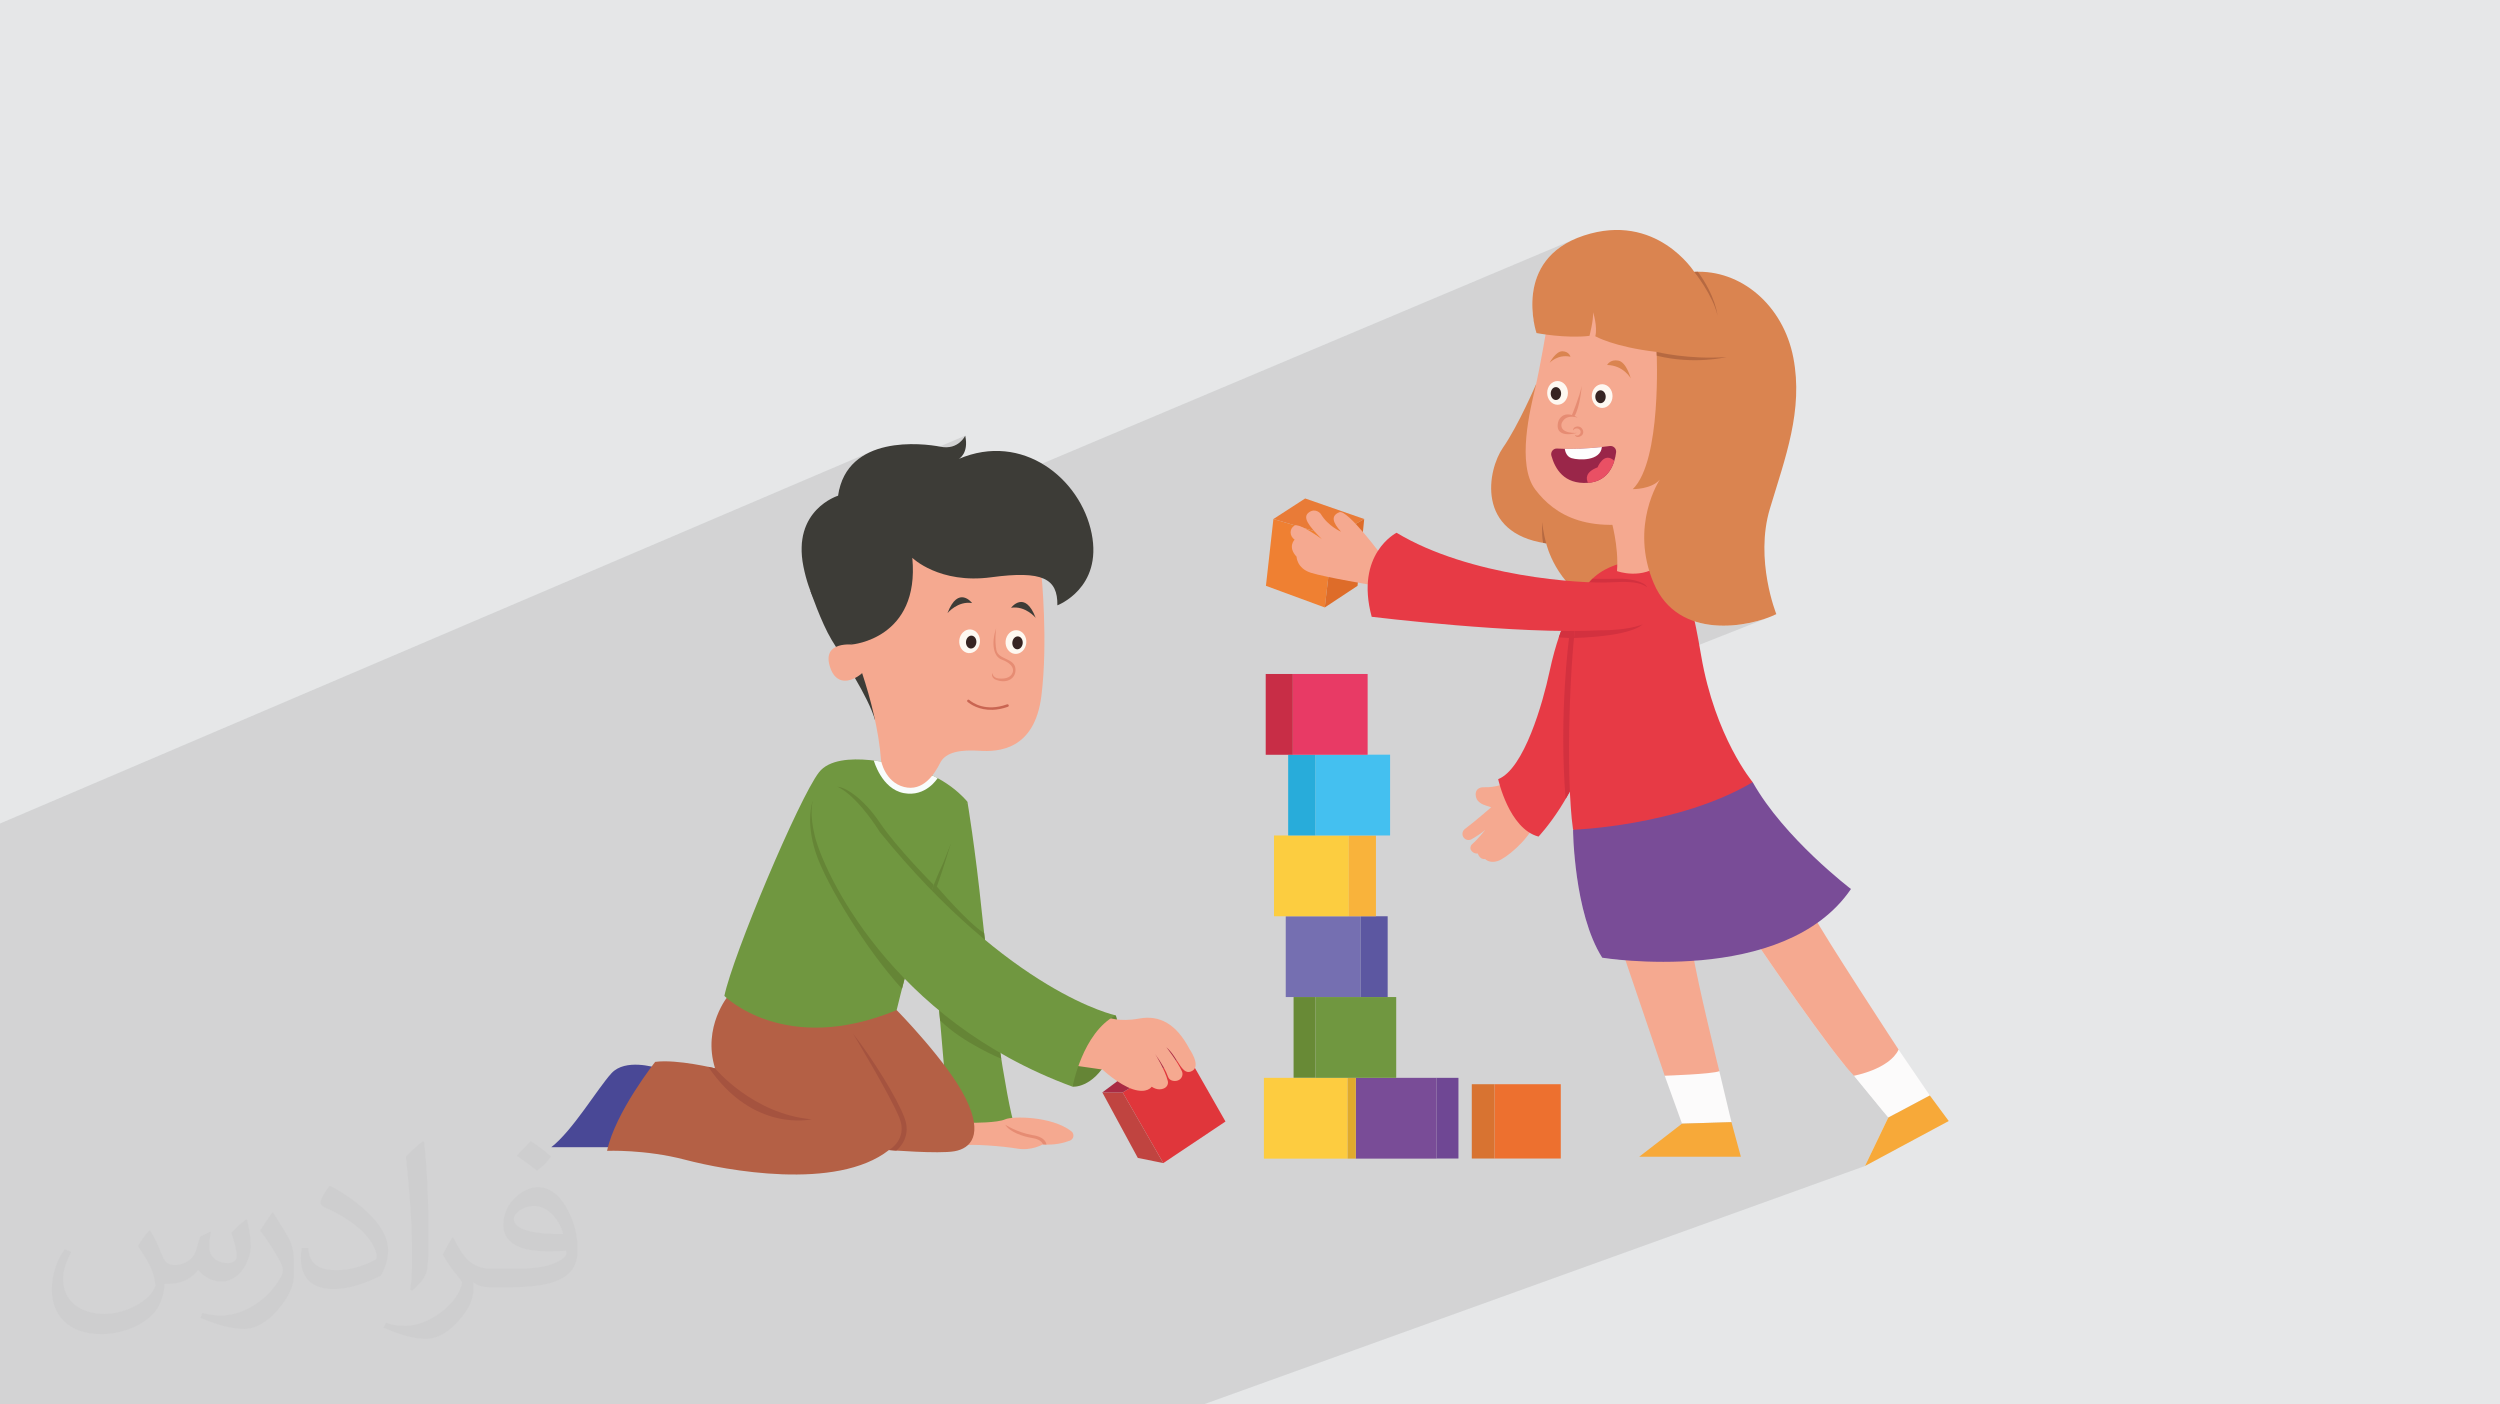 <?xml version="1.0" encoding="UTF-8"?>
<!DOCTYPE svg PUBLIC "-//W3C//DTD SVG 1.1//EN" "http://www.w3.org/Graphics/SVG/1.1/DTD/svg11.dtd">
<!-- Creator: CorelDRAW 2020 (64-Bit) -->
<svg xmlns="http://www.w3.org/2000/svg" xml:space="preserve" width="94.192mm" height="52.917mm" version="1.1" style="shape-rendering:geometricPrecision; text-rendering:geometricPrecision; image-rendering:optimizeQuality; fill-rule:evenodd; clip-rule:evenodd"
viewBox="0 0 9404.92 5283.66"
 xmlns:xlink="http://www.w3.org/1999/xlink"
 xmlns:xodm="http://www.corel.com/coreldraw/odm/2003">
 <defs>
  <style type="text/css">
   <![CDATA[
    .fil0 {fill:#E6E7E8}
    .fil14 {fill:#FEFEFE;fill-rule:nonzero}
    .fil10 {fill:#FEF8F1;fill-rule:nonzero}
    .fil31 {fill:#FDCC40;fill-rule:nonzero}
    .fil36 {fill:#F9B33B;fill-rule:nonzero}
    .fil7 {fill:#F7A939;fill-rule:nonzero}
    .fil3 {fill:#F5A990;fill-rule:nonzero}
    .fil17 {fill:#EF8032;fill-rule:nonzero}
    .fil43 {fill:#ED702F;fill-rule:nonzero}
    .fil15 {fill:#E95064;fill-rule:nonzero}
    .fil39 {fill:#E83A65;fill-rule:nonzero}
    .fil4 {fill:#E73A45;fill-rule:nonzero}
    .fil6 {fill:#FCFBFB;fill-rule:nonzero}
    .fil35 {fill:#FCCD40;fill-rule:nonzero}
    .fil25 {fill:#F8FCFC;fill-rule:nonzero}
    .fil18 {fill:#E97B37;fill-rule:nonzero}
    .fil27 {fill:#E0363B;fill-rule:nonzero}
    .fil12 {fill:#E68C73;fill-rule:nonzero}
    .fil19 {fill:#DE6C29;fill-rule:nonzero}
    .fil5 {fill:#D3313F;fill-rule:nonzero}
    .fil32 {fill:#E0AA2C;fill-rule:nonzero}
    .fil9 {fill:#DA8450;fill-rule:nonzero}
    .fil44 {fill:#D87331;fill-rule:nonzero}
    .fil40 {fill:#C82D46;fill-rule:nonzero}
    .fil30 {fill:#C96552;fill-rule:nonzero}
    .fil28 {fill:#C04440;fill-rule:nonzero}
    .fil16 {fill:#B66941;fill-rule:nonzero}
    .fil22 {fill:#B46045;fill-rule:nonzero}
    .fil29 {fill:#A92B44;fill-rule:nonzero}
    .fil23 {fill:#A5533F;fill-rule:nonzero}
    .fil13 {fill:#9A2649;fill-rule:nonzero}
    .fil11 {fill:#372422;fill-rule:nonzero}
    .fil20 {fill:#709740;fill-rule:nonzero}
    .fil33 {fill:#756FB1;fill-rule:nonzero}
    .fil37 {fill:#44C0F0;fill-rule:nonzero}
    .fil42 {fill:#688A36;fill-rule:nonzero}
    .fil26 {fill:#3D3C37;fill-rule:nonzero}
    .fil8 {fill:#794C97;fill-rule:nonzero}
    .fil24 {fill:#658536;fill-rule:nonzero}
    .fil41 {fill:#6F4794;fill-rule:nonzero}
    .fil38 {fill:#28ACDA;fill-rule:nonzero}
    .fil34 {fill:#5C57A1;fill-rule:nonzero}
    .fil21 {fill:#494896;fill-rule:nonzero}
    .fil2 {fill:#373435;fill-opacity:0.031}
    .fil1 {fill:#2B2A29;fill-opacity:0.102}
   ]]>
  </style>
 </defs>
 <g id="Layer_x0020_1">
  <polygon class="fil0" points="-0,0 9404.92,0 9404.92,5283.66 -0,5283.66 "/>
  <polygon class="fil1" points="3594.88,5283.66 3462.01,5283.66 3447.54,5283.66 3353.06,5283.66 3113.44,5283.66 3113.43,5283.66 3070.78,5283.66 3031.62,5283.66 2983.4,5283.66 2920.15,5283.66 2905.52,5283.66 2904.51,5283.66 2900.15,5283.66 2613.68,5283.66 2613.67,5283.66 2584.1,5283.66 2584.09,5283.66 2394.31,5283.66 2313.45,5283.66 2281.66,5283.66 2127.14,5283.66 2068.17,5283.66 2040.53,5283.66 1983.11,5283.66 1961,5283.66 1940.12,5283.66 1839.07,5283.66 1819.41,5283.66 1809.86,5283.66 1695.01,5283.66 1694.17,5283.66 1657.72,5283.66 1616.28,5283.66 1585.85,5283.66 1511.31,5283.66 1409.44,5283.66 1362.83,5283.66 1350.83,5283.66 1347.62,5283.66 1296.06,5283.66 1253.88,5283.66 1229.1,5283.66 1223.91,5283.66 1208.38,5283.66 1196.41,5283.66 1194.3,5283.66 1191.94,5283.66 1162.32,5283.66 1150.58,5283.66 1143.95,5283.66 1100.97,5283.66 1100.28,5283.66 1094.09,5283.66 1090.74,5283.66 1071.31,5283.66 1069.03,5283.66 1026.51,5283.66 1014.2,5283.66 975.73,5283.66 975.7,5283.66 942.07,5283.66 929.87,5283.66 911.68,5283.66 901.07,5283.66 893.45,5283.66 891.78,5283.66 885.65,5283.66 878.17,5283.66 877.76,5283.66 865.18,5283.66 858.78,5283.66 846.19,5283.66 845.55,5283.66 837.59,5283.66 681.12,5283.66 607.37,5283.66 606.87,5283.66 551.53,5283.66 418.3,5283.66 398.25,5283.66 392.38,5283.66 364.84,5283.66 352.5,5283.66 345,5283.66 342.21,5283.66 325.97,5283.66 324.07,5283.66 324.06,5283.66 285.76,5283.66 283.84,5283.66 280.46,5283.66 267.95,5283.66 210.12,5283.66 201.29,5283.66 159.83,5283.66 143.14,5283.66 107.64,5283.66 104.77,5283.66 63.99,5283.66 62.12,5283.66 28.73,5283.66 25.08,5283.66 19.92,5283.66 -0,5283.66 -0,5263.41 -0,5229.1 -0,5224.11 -0,5220 -0,5185.43 -0,5184.03 -0,5160.8 -0,5160.78 -0,5143.75 -0,5142.64 -0,5137.08 -0,5129.72 -0,5127.79 -0,5121.13 -0,5084.22 -0,5074.84 -0,5059.74 -0,5052.74 -0,5047.33 -0,5028.01 -0,5020.49 -0,4994.59 -0,4970.44 -0,4966.76 -0,4948.82 -0,4945.39 -0,4936.47 -0,4876.5 -0,4839.56 -0,4832.24 -0,4827.9 -0,4808.39 -0,4804.37 -0,4803.4 -0,4803.25 -0,4773.75 -0,4767.01 -0,4766.58 -0,4750.17 -0,4745.5 -0,4739.15 -0,4736.3 -0,4734.05 -0,4729 -0,4715.42 -0,4700.2 -0,4683.22 -0,4679.21 -0,4670.39 -0,4657.85 -0,4636.53 -0,4630.69 -0,4614.51 -0,4608.04 -0,4587.53 -0,4579.97 -0,4564.64 -0,4493.52 -0,4482.3 -0,4466.53 -0,4455.6 -0,4431.3 -0,4405.72 -0,4402.28 -0,4395.82 -0,4384.02 -0,4380.08 -0,4360.27 -0,4357.42 -0,4348.01 -0,4343.76 -0,4338.67 -0,4335.35 -0,4330.53 -0,4319.37 -0,4317.94 -0,4317.49 -0,4307.8 -0,4305.07 -0,4287.83 -0,4258.35 -0,4253.16 -0,4253.13 -0,4247.29 -0,4242.26 -0,4216.63 -0,4212.29 -0,4208.7 -0,4204.5 -0,4201.22 -0,4199.76 -0,4199.57 -0,4196.84 -0,4194.61 -0,4187.51 -0,4168.11 -0,4167.99 -0,4163.4 -0,4150.71 -0,4149.79 -0,4149.67 -0,4144.23 -0,4124.49 -0,4121.85 -0,4111.88 -0,4103.8 -0,4100.88 -0,4098.83 -0,4092.02 -0,4091.09 -0,4085.1 -0,4082.91 -0,4078.17 -0,4078.08 -0,4074.56 -0,4071.81 -0,4068.64 -0,4067.57 -0,4067.04 -0,4065.26 -0,4061.87 -0,4061.49 -0,4059.95 -0,4057.62 -0,4048.51 -0,4048.27 -0,4044.68 -0,4038.96 -0,4031.85 -0,4030.22 -0,4016.49 -0,4014.66 -0,4014.25 -0,4013.33 -0,4012.57 -0,4010.6 -0,4008.29 -0,4005.97 -0,4002.1 -0,3998.86 -0,3995.59 -0,3994.38 -0,3993.26 -0,3989.18 -0,3988.01 -0,3985.92 -0,3983.67 -0,3983.05 -0,3981.36 -0,3969.09 -0,3963.99 -0,3961.84 -0,3956 -0,3954.89 -0,3951.08 -0,3948.18 -0,3947.49 -0,3946.46 -0,3944.61 -0,3943.55 -0,3940.86 -0,3935.92 -0,3931.01 -0,3930.93 -0,3928.43 -0,3928.28 -0,3920.89 -0,3919.78 -0,3918.52 -0,3918.5 -0,3913.51 -0,3912.44 -0,3910.03 -0,3907.95 -0,3902.42 -0,3898.9 -0,3897.61 -0,3890.39 -0,3880.34 -0,3877.26 -0,3874.55 -0,3873.29 -0,3873.26 -0,3865.63 -0,3859.27 -0,3857.27 -0,3854.74 -0,3851.71 -0,3848.64 -0,3837.72 -0,3837.66 -0,3792.67 -0,3785.95 -0,3785.53 -0,3783.88 -0,3777.72 -0,3772.94 -0,3765.8 -0,3762.77 -0,3760.72 -0,3760.66 -0,3758.06 -0,3755.71 -0,3748.51 -0,3748.43 -0,3740.85 -0,3722.84 -0,3710.56 -0,3709.19 -0,3679.12 -0,3673.36 -0,3663.53 -0,3654.76 -0,3614.96 -0,3537.49 -0,3502.16 -0,3405.22 -0,3397.29 -0,3378.37 -0,3204.76 -0,3204.35 -0,3202.34 -0,3183.62 -0,3098.04 3286.25,1695.2 3271.43,1701.57 3257.05,1708.86 3243.2,1717.12 3229.96,1726.42 3217.43,1736.78 3205.69,1748.28 3194.81,1760.96 3184.91,1774.87 3176.05,1790.07 3168.32,1806.6 3161.81,1824.53 3157.54,1840.42 3631.19,1638.94 3629.95,1641.29 3626.11,1647.35 3619.48,1655.67 3609.88,1664.82 3597.12,1673.33 3153.31,1861.98 3152.8,1864.75 3131.79,1873.67 3126.39,1876.36 3113.91,1883.55 3100.23,1892.76 3085.9,1904.17 3071.51,1917.92 3057.62,1934.16 3044.81,1953.07 3033.64,1974.8 3024.69,1999.49 3018.52,2027.32 3015.71,2058.43 3016.83,2093 3018.53,2104.54 3207.21,2024.91 3206.08,2045.37 5933.82,895.15 5911.41,905.11 5890.97,916 5872.44,927.74 5855.71,940.23 5840.73,953.39 5827.37,967.14 5815.58,981.38 5805.25,996.04 5796.31,1011.04 5788.69,1026.29 5782.28,1041.69 5777,1057.17 5772.78,1072.65 5769.53,1088.02 5767.16,1103.23 5765.58,1118.17 5764.72,1132.76 5764.49,1146.91 5764.8,1160.56 5765.57,1173.59 5766.72,1185.94 5768.16,1197.53 5769.17,1204.11 5967.42,1121.26 5819.83,1226.77 5819.53,1228.53 5818.68,1233.56 5817.32,1241.53 5816.07,1248.82 5993.3,1174.94 5994.03,1177.33 5994.94,1180.62 6373.66,1022.78 6374.46,1023.79 6376.74,1026.71 6380.3,1031.39 6384.98,1037.7 6390.59,1045.48 6396.94,1054.59 6403.84,1064.89 6411.13,1076.22 6418.62,1088.44 6426.12,1101.41 6433.45,1114.98 6440.43,1129 6446.87,1143.34 6452.59,1157.83 6457.41,1172.34 6461.15,1186.71 6156.84,1312.58 6175.95,1316.02 6203,1320.18 6232.16,1323.94 6233.54,1324.27 6237.58,1325.18 6244.14,1326.6 6253.07,1328.4 6264.26,1330.49 6277.54,1332.75 6292.78,1335.11 6309.86,1337.44 6328.62,1339.65 6348.92,1341.64 6370.64,1343.3 6393.61,1344.53 6417.71,1345.24 6442.81,1345.31 6468.76,1344.65 6495.41,1343.17 6232.85,1451.06 6232.65,1459.2 6231.97,1479.01 6231.05,1499.52 6229.85,1520.6 6228.37,1542.13 6226.56,1563.96 6224.41,1585.99 6221.88,1608.06 6218.95,1630.04 6215.59,1651.83 6211.78,1673.27 6207.47,1694.24 6202.65,1714.6 6197.3,1734.23 6191.38,1753.01 6184.87,1770.78 6177.73,1787.43 6169.94,1802.83 6161.48,1816.85 6152.32,1829.34 6142.42,1840.19 6145.49,1840.16 6153.85,1839.78 6157.42,1839.44 6244.33,1804.21 6244,1804.71 6243.05,1806.2 6241.54,1808.65 6239.54,1812.05 6237.1,1816.36 6234.27,1821.57 6231.12,1827.65 6227.71,1834.58 6224.1,1842.33 6220.34,1850.89 6216.5,1860.21 6212.63,1870.3 6208.8,1881.12 6205.07,1892.64 6201.48,1904.86 6198.12,1917.73 6195.01,1931.24 6192.25,1945.35 6189.87,1960.07 6189.82,1960.48 6207.27,1956.86 6232.22,1950.96 6258.04,1944.12 6188.34,1972.21 6187.94,1975.36 6186.52,1991.19 6185.68,2007.53 6185.46,2024.39 6185.91,2041.7 6187.13,2059.47 6189.15,2077.67 6192.03,2096.28 6195.84,2115.27 6200.63,2134.61 6204.43,2147.42 6209.24,2145.69 6204.48,2147.6 6206.46,2154.29 6213.4,2174.28 6221.5,2194.56 6230.71,2214.19 6240.89,2232.28 6251.97,2248.89 6263.91,2264.05 6276.62,2277.83 6290.05,2290.27 6304.13,2301.44 6318.79,2311.36 6333.99,2320.1 6349.65,2327.71 6365.7,2334.23 6382.1,2339.72 6398.76,2344.23 6415.64,2347.81 6432.65,2350.5 6449.76,2352.36 6466.87,2353.45 6483.93,2353.8 6500.9,2353.48 6517.68,2352.52 6534.24,2350.98 6550.49,2348.92 6566.38,2346.38 6581.84,2343.41 6596.81,2340.08 6611.23,2336.4 6625.03,2332.46 6638.14,2328.29 6650.52,2323.94 6662.08,2319.47 5907.08,2617.45 5906.63,2628.1 5905.53,2658.12 5904.6,2688.35 5903.84,2718.7 5903.26,2749.07 5902.86,2779.36 5902.66,2809.49 5902.65,2839.32 5902.86,2868.8 5903.28,2897.8 5903.92,2926.24 5904.78,2954.01 5905.89,2981.02 5907.23,3007.16 5908.82,3032.35 5909.93,3046.83 6156.08,2951.35 5917.81,3121.55 5918.96,3121.51 5922.34,3121.36 5927.87,3121.08 5935.42,3120.65 5944.94,3120.04 5956.31,3119.22 5969.44,3118.16 5984.24,3116.85 6000.61,3115.26 6018.45,3113.36 6037.68,3111.13 6058.2,3108.53 6079.91,3105.56 6102.72,3102.18 6126.53,3098.36 6151.26,3094.09 6176.8,3089.32 6203.06,3084.04 6229.95,3078.23 6257.37,3071.86 6285.22,3064.9 6313.43,3057.33 6341.88,3049.12 6370.49,3040.25 6399.14,3030.69 6427.77,3020.42 5922.93,3214.85 5924.24,3229.32 5925.88,3245.68 5927.79,3262.78 5929.96,3280.54 5932.44,3298.89 5935.22,3317.73 5938.35,3336.98 5941.82,3356.55 5945.67,3376.37 5949.9,3396.36 5954.55,3416.42 5959.61,3436.47 5965.13,3456.44 5971.1,3476.23 5977.56,3495.76 5984.53,3514.96 5992.01,3533.73 6000.04,3551.99 6008.61,3569.67 6017.77,3586.66 6027.52,3602.91 6029.49,3603.21 6035.27,3604.05 6044.66,3605.33 6057.44,3606.94 6073.41,3608.76 6085.96,3610.03 6110.84,3600.63 6114.93,3612.66 6138.44,3614.42 6165.13,3616.02 6193.99,3617.29 6224.82,3618.13 6257.41,3618.43 6291.55,3618.09 6327.04,3616.98 6363.68,3615.02 6379.55,3613.77 6824.04,3446.58 6619.77,3564.09 6620.54,3565.23 6622.8,3568.55 6624.42,3570.92 6635,3567.92 6673.42,3555.13 6625.83,3572.99 6626.47,3573.93 6631.46,3581.23 6637.69,3590.33 6645.09,3601.11 6653.56,3613.43 6663.02,3627.16 6673.41,3642.18 6684.62,3658.35 6696.57,3675.56 6709.19,3693.66 6722.4,3712.53 6736.11,3732.05 6750.24,3752.08 6764.7,3772.5 6779.42,3793.18 6794.3,3813.98 6809.28,3834.78 6824.27,3855.46 6839.18,3875.88 6853.92,3895.91 6868.44,3915.43 6882.63,3934.31 6896.41,3952.43 6909.71,3969.63 6922.44,3985.82 6934.52,4000.84 6940.39,4007.95 7046.68,3968.97 7031.75,3975.63 7017.62,3983.59 7004.73,3992.95 6993.53,4003.85 6984.49,4016.38 6978.05,4030.67 6974.66,4046.81 6976.16,4046.52 6980.42,4045.64 6987.11,4044.12 6995.9,4041.91 7006.44,4039 7018.4,4035.32 7031.46,4030.86 6977.71,4050.53 7086.96,4183.97 7259.96,4121.13 7103.61,4204.28 7016.09,4386.4 4526.83,5283.66 4128.36,5283.66 4059.1,5283.66 3985.51,5283.66 3618.51,5283.66 3610.28,5283.66 3607.39,5283.66 "/>
  <path class="fil2" d="M564.26 4628.75c17.95,27.21 29.6,53.36 40.96,82.43 8.45,16.91 12.93,48.09 52.57,48.09 11.61,0 28.28,-3.42 43.06,-11.61 16.63,-8.73 29.32,-21.94 35.94,-42l15.85 -53.36 38.57 -19.02 2.64 2.64c-5.27,20.09 -6.59,39.36 -6.59,54.43 0,44.63 38.57,61.56 69.22,61.56 17.95,0 34.09,-8.73 34.09,-25.11 0,-21.13 -8.98,-57.06 -20.62,-89.29 17.95,-17.95 35.94,-35.94 56.53,-50.47l3.17 1.6c8.98,38.04 14,75.56 14,100.66 0,24.57 -10.83,51.79 -19.81,69.49 -18.49,34.87 -51.25,62.62 -90.87,62.62 -30.1,0 -63.65,-15.07 -86.66,-43.06l-1.32 0c-21.66,26.96 -55.22,51.25 -108.86,51.25l-16.63 0c-2.64,35.41 -10.29,60.49 -21.94,82.95 -31.95,62.34 -126.81,106.47 -216.1,106.47 -124.17,0 -186.51,-71.59 -186.51,-166.96 0,-58.91 19.27,-113.6 48.88,-152.42l24.29 10.04c-18.49,35.41 -30.91,68.68 -30.91,101.45 0,89.29 72.66,131.83 156.4,131.83 77.68,0 173.83,-49.41 191.28,-106.72 -6.59,-62.62 -30.1,-91.93 -66.04,-148.99 10.83,-19.02 24.83,-38.04 42.28,-58.38l3.17 0 0 0 0 0 -0.02 -0.09zm1432.14 -336.04c26.15,16.39 51.79,35.66 76.87,57.85 -14,19.81 -31.45,37.79 -53.11,53.64 -25.11,-20.34 -50.19,-37.79 -75.84,-56.27 17.42,-19.55 34.62,-38.29 52.04,-55.22l0 0 0 0 0 0 0 0 0 0 0.03 0zm13.47 244.11c-42.28,0 -76.87,27.75 -76.87,48.34 0,44.13 84.53,57.85 185.72,57.31 -12.68,-51.79 -57.06,-105.68 -108.86,-105.68l0.01 0.03zm-94.86 236.19c54.96,0 103.04,-1.6 139.74,-10.83 40.96,-10.29 75.56,-30.91 75.56,-45.17 0,-3.7 0,-8.19 -1.32,-11.89 -22.98,2.11 -49.41,2.11 -72.38,2.11 -74.49,0 -131.55,-16.91 -154.02,-58.66 -5.55,-11.61 -9.51,-24.57 -9.51,-39.36 0,-40.43 17.42,-79.79 48.09,-107 25.61,-22.45 53.89,-36.44 82.67,-36.44 52.04,0 93.51,41.75 122.57,107.54 15.85,35.94 26.68,77.4 26.68,129.72 0,34.87 -9.51,64.19 -31.17,85.85 -40.43,39.11 -114.92,53.89 -229.04,53.89l-51.79 0 0 0 -13.47 0c-28.28,0 -48.62,-5.02 -64.72,-17.42l-2.64 0c0.79,6.59 1.32,12.93 1.32,19.02 0,25.61 -8.45,58.38 -25.61,84.53 -50.72,75.3 -105.68,108.04 -153.24,108.04 -48.09,0 -107,-18.49 -160.11,-42.54l9.51 -18.49c17.17,7.13 40.96,11.89 73.7,11.89 85.85,0 198.66,-82.43 212.66,-163 -3.17,-6.59 -8.98,-15.32 -17.17,-24.57 -25.11,-29.85 -40.96,-54.68 -55.75,-80.83 12.68,-25.11 24.29,-45.17 35.13,-63.4l4.49 -0.53c36.72,74.77 69.99,117.55 144.23,117.55l11.61 0 0 0 53.89 0 0 0 0 0 0 0 0 0 0 0 0.09 0.01zm-371.98 79c6.34,-34.34 6.87,-72.91 6.87,-108.86l0 -53.36c0,-99.6 -12.68,-244.36 -22.98,-338.68 17.95,-19.27 43.06,-42 62.87,-57.31l5.81 1.6c13.47,118.62 16.63,256 16.63,383.06 0,33.3 -1.32,65.79 -4.49,89.55 -1.85,30.1 -19.27,52.83 -56.53,87.7l-8.19 -3.7zm-382.8 -157.19c1.85,46.77 24.83,83.49 105.15,83.49 49.93,0 92.19,-12.93 138.96,-35.13 8.45,-3.7 12.93,-8.73 12.93,-12.93 0,-29.32 -22.45,-68.15 -60.23,-103.55 -36.72,-33.3 -85.34,-62.62 -130.76,-82.18 -15.6,-6.59 -20.62,-13.47 -20.62,-20.09 0,-13.47 17.95,-41.75 32.77,-62.09l5.02 -0.53c52.04,27.21 110.17,67.64 153.24,112.53 39.11,41.47 63.4,83.49 63.4,129.19 0,33.81 -10.29,65.51 -26.96,95.11 -57.06,28.79 -117.83,50.72 -178.06,50.72 -73.17,0 -123.1,-34.34 -123.1,-114.92 0,-8.73 0,-22.19 3.17,-39.64l25.11 0 0 0 0 0 0 0 0 0 0 0 -0.02 0zm-132.37 -132.9l45.45 73.45c16.63,27.21 32.23,56.81 32.23,103.55l0 59.7c0,48.34 -30.91,100.13 -80.83,151.38 -39.11,34.62 -73.7,49.41 -105.68,49.41 -47.55,0 -101.98,-14.79 -164.85,-41.75l7.13 -18.49c19.81,5.27 42.79,9.77 71.06,9.77 90.36,-0.53 182.8,-66.57 225.08,-147.15 5.02,-9.26 6.87,-17.95 6.87,-24.04 0,-9.26 -5.02,-19.55 -8.98,-28.79 -22.98,-43.31 -48.62,-82.95 -76.87,-119.68 14.79,-23.25 29.6,-45.7 45.7,-67.9l3.7 0.53 0 0 0 0 0 0 0 0 0 0 -0.02 0.01z"/>
  <g id="_1843371838704">
   <path class="fil3" d="M5657.77 2948.67c0,0 -33.46,14.43 -73.78,12.89 -40.32,-1.5 -36.51,37.3 -24.34,50.98 12.17,13.7 26.62,16.74 50.2,24.37 0,0 -60.01,52.43 -98.91,81.65 -10.25,7.71 -12.3,22.24 -4.53,32.43 7.04,9.26 19.87,11.87 29.92,6.04 15.87,-9.26 38.55,-23.39 51.46,-35.48 0,0 -26,33.5 -49.87,54.5 -6.79,5.95 -8.34,15.99 -3.18,23.38 4.53,6.52 12.17,12.39 24.9,11.65 0,0 6.84,23.61 27.39,20.57 0,0 15.98,17.48 47.17,7.58 31.19,-9.89 111.09,-76.8 136.18,-133.87l-112.62 -156.7z"/>
   <path class="fil4" d="M5880.71 2353.8c0,0 -27.42,60.02 -51.74,174.14 -24.34,114.13 -95.24,365.17 -192.91,403.21 0,0 40.74,187.17 151.82,216.07 0,0 153.67,-162.82 186.22,-366.78l-14.31 -426.63 -79.08 0z"/>
   <path class="fil5" d="M5872.62 2373.8l-8.58 23.95 38.6 2.4c0,0 -38.64,292.17 -12.81,605.57l25.88 -45.66 34.95 -611.66 -78.04 25.4z"/>
   <path class="fil6" d="M6262.59 4046.81l65.06 180.31 186.02 -5.7 -45.67 -191.75c0,0 -141.51,-42.2 -205.41,17.14z"/>
   <path class="fil6" d="M6974.66 4046.81l128.94 157.47 156.35 -83.15 -117.54 -172.47c0,0 -158.63,6.85 -167.76,98.15z"/>
   <polygon class="fil7" points="6327.65,4227.12 6166.74,4351.48 6549.05,4351.48 6513.67,4221.42 "/>
   <polygon class="fil7" points="7103.61,4204.28 7016.09,4386.4 7331.08,4217.18 7259.96,4121.13 "/>
   <path class="fil3" d="M6110.84 3600.63l151.75 446.18c0,0 179.19,-5.71 205.41,-17.14 0,0 -85.59,-346.87 -98.15,-438.16l-259.01 9.12z"/>
   <path class="fil3" d="M6619.77 3564.09c0,0 268.18,394.84 354.89,482.72 0,0 132.37,-23.95 167.76,-98.15 0,0 -289.86,-442.74 -318.38,-502.08l-204.27 117.51z"/>
   <path class="fil8" d="M5917.81 3121.55c0,0 2.44,312.44 109.71,481.35 0,0 684.7,110.6 935.73,-258.5 0,0 -251.51,-190.97 -369.74,-402.04l-437.44 8.99 -238.27 170.2z"/>
   <path class="fil9" d="M5778.75 1445.26c0,0 -66.96,156.05 -124.75,239 -57.82,82.93 -103.4,321.51 162.79,359.85 0,0 35,156.71 185.63,228.2l132.36 -123.84 -65.4 -472.51 -290.63 -230.69z"/>
   <path class="fil3" d="M5819.83 1226.77c0,0 -25.87,154.4 -44.11,231.77 -18.26,77.36 -71.5,288.86 0,383.19 71.49,94.33 202.36,180.41 482.32,102.38l94.34 -251.55 -74.55 -462.23 -310.41 -109.07 -147.59 105.51z"/>
   <path class="fil4" d="M6156.08 2109.57c0,0 -191.87,6.04 -220.71,175.68 -28.83,169.64 -47.39,626.52 -17.56,836.3 0,0 397.29,-13.53 675.71,-179.19 0,0 -141.51,-169 -193.98,-476.59 -52.49,-307.59 -82.93,-352.4 -243.46,-356.21z"/>
   <path class="fil3" d="M6060.25 1952.81c0,0 30.42,102.22 22.8,195.65 0,0 95.87,35.6 168.91,-29.81l-15.21 -188.58 -176.5 22.75z"/>
   <path class="fil9" d="M5780.3 1252.91c0,0 109.53,21.29 199.29,10.61 0,0 15.21,-58.51 13.71,-88.59 0,0 17.34,53.94 8.18,90.13 0,0 69.4,40.1 230.69,58.86 0,0 19.79,409.76 -89.74,516.26 0,0 69.94,1.07 101.91,-35.99 0,0 -115.62,172.6 -22.83,390.35 92.83,217.75 362.16,164.46 461.03,115.8 0,0 -82.17,-203.84 -24.32,-396.36 57.82,-192.48 126.28,-370.69 88.24,-568.39 -38.03,-197.71 -197.78,-332.35 -372.79,-322.83 0,0 -142.99,-226.33 -415.37,-136.58 -272.37,89.79 -177.99,366.71 -177.99,366.71z"/>
   <path class="fil9" d="M6134.78 1423.33c0,0 -27.11,-49.1 -88.89,-50.21 0,0 11.01,-22.32 42.12,-16.58 30.8,5.75 46.77,66.8 46.77,66.8z"/>
   <path class="fil9" d="M5829.55 1364.93c0,0 30.12,-33.33 78.49,-22.88 0,0 -4.46,-19.41 -29.77,-20.61 -25.06,-1.2 -48.72,43.48 -48.72,43.48z"/>
   <path class="fil10" d="M5988.15 1490.06c0,24.67 17.47,44.64 39.07,44.64 21.54,0 39.06,-19.97 39.06,-44.64 0,-24.67 -17.52,-44.68 -39.06,-44.68 -21.6,0 -39.07,20.01 -39.07,44.68z"/>
   <path class="fil11" d="M6001.47 1492.51c0,13.41 8.78,24.28 19.58,24.28 10.83,0 19.57,-10.87 19.57,-24.28 0,-13.41 -8.74,-24.29 -19.57,-24.29 -10.8,0 -19.58,10.88 -19.58,24.29z"/>
   <path class="fil10" d="M5820.39 1478.06c0,24.68 17.48,44.69 39.08,44.69 21.59,0 39.06,-20.01 39.06,-44.69 0,-24.66 -17.47,-44.67 -39.06,-44.67 -21.6,0 -39.08,20.01 -39.08,44.67z"/>
   <path class="fil11" d="M5833.76 1480.51c0,13.41 8.74,24.29 19.57,24.29 10.79,0 19.58,-10.88 19.58,-24.29 0,-13.4 -8.79,-24.28 -19.58,-24.28 -10.83,0 -19.57,10.88 -19.57,24.28z"/>
   <path class="fil12" d="M5932.59 1628.44c0,0 -64.68,4.92 -58.39,-33.68 0,0 9.17,-38.77 61.18,-23.6 0,0 -44.33,-30.15 -68.29,4.45 -5.82,8.4 -7.59,19.54 -7.25,29.61 0.65,17.86 18.17,37.87 72.75,23.22z"/>
   <path class="fil12" d="M5917.85 1619.91c0,0 4.79,-11.13 18.89,-7.49 0,0 13.46,4.88 8.57,17.52 0,0 -6.55,14.74 -20.56,5.87 0,0 2.87,11.99 17.39,7.01 0,0 14.7,-3.8 14.09,-18.54 0,0 -1.84,-19.49 -21.24,-20.05 0,0 -18.17,0.22 -17.14,15.68z"/>
   <path class="fil12" d="M5950.45 1451.68c0,0 -5.82,79.94 -28.1,115.46l-9.39 -4.12c0,0 30.16,-73.21 37.48,-111.33z"/>
   <path class="fil13" d="M5857.92 1687.39c35.21,2.23 102.38,3.22 197.87,-9.48 13.84,-1.84 25.67,9.82 23.95,23.69 -4.89,39.59 -24.98,108.77 -105.13,114.73 -91.93,6.76 -124.62,-53.76 -138.33,-101.79 -4.06,-14.18 6.94,-28.1 21.64,-27.16z"/>
   <path class="fil14" d="M5912.15 1723.54c27.81,8.57 109.41,11.13 114.04,-42.07 -59.8,6.64 -106.71,7.75 -139.74,7.07 2.23,12.72 8.4,29.65 25.7,35z"/>
   <path class="fil15" d="M6073.06 1733.61c-38.94,-36.58 -63.18,24.59 -63.18,24.59 -46.14,17.47 -43.57,42.59 -35.99,58.13l0.73 0c61.09,-4.54 87.27,-45.83 98.44,-82.72z"/>
   <path class="fil16" d="M6232.16 1323.94c0,0 119.44,29.6 263.24,19.23 0,0 -121.44,29.99 -262.73,-5.05l-0.51 -14.18z"/>
   <path class="fil16" d="M6373.66 1022.78c0,0 70.77,87.86 87.49,163.93 0,0 -6.05,-70.84 -73.78,-164.36l-13.71 0.43z"/>
   <polygon class="fil17" points="4790.52,1952.51 4762.37,2203.85 4983.75,2285.25 5014.94,2019 "/>
   <polygon class="fil18" points="4790.52,1952.51 4909.96,1875.19 5132.11,1952.51 5014.94,2019 "/>
   <polygon class="fil19" points="4983.75,2285.25 5106.99,2203.85 5132.11,1952.51 5014.94,2019 "/>
   <path class="fil16" d="M5816.79 2044.11c0,0 -12.17,-41.08 -14.44,-79.9 0,0 -4.24,40.49 2.83,78.06l11.61 1.84z"/>
   <path class="fil3" d="M5200.57 2093.54c0,0 -131.58,-179.11 -162.15,-166.51 -32.01,13.19 -25.96,37.73 6.57,73.21 0,0 -48.6,-20.14 -76.61,-67.34 0,0 -18.8,-23.61 -44.14,-5.44 -25.34,18.2 -2.87,48.88 48.51,100.67 0,0 -84.5,-62.46 -103.66,-50.43 -18.45,11.62 -19.01,38.23 1.24,52.49 0,0 -27.65,26.6 7.32,64.04 0,0 0.54,43.48 53.81,60.45 53.28,16.96 245.56,49.18 245.56,49.18l23.57 -110.31z"/>
   <path class="fil5" d="M6178.23 2349.38c0,0 -32.04,43.13 -257.03,50.76l2.61 -26.35 54.54 -183.35 12.51 -13.36c0,0 50.38,1.37 95.24,0 44.89,-1.38 100.89,10.61 110.18,31.99l-18.04 140.31z"/>
   <path class="fil4" d="M5253.83 2004.19c0,0 -157.48,78.9 -93.58,316.15 0,0 553.09,67.51 860.81,50.8 0,0 221.77,4.8 211.11,-85.89 -10.66,-90.69 -61.6,-100.89 -171.92,-94.55 -110.31,6.3 -532.54,-21.08 -806.42,-186.52z"/>
   <path class="fil20" d="M3639.48 3016.35c0,0 28.92,170.41 54.78,421.45 25.87,251.08 91.29,713.27 124.76,804.73l-206.49 0 -58.25 -196.29c0,0 -53.68,-635.82 -71.51,-803.19l156.71 -226.7z"/>
   <path class="fil3" d="M3660.03 4223.69c0,0 92.04,0.78 121.72,-12.93 26.63,-12.3 174.57,-12.34 248.62,44.98 12.5,9.68 9.52,29.52 -5.24,35.17 -22.8,8.79 -58.44,18.03 -101.88,14.18 0,0 -42.61,25.1 -95.86,15.99 -53.24,-9.13 -175.73,-19.02 -206.93,-11.4 -31.18,7.59 39.57,-85.98 39.57,-85.98z"/>
   <path class="fil12" d="M3923.25 4305.08c0,0 -2.86,-18.07 -39.37,-23.77 -36.51,-5.7 -85.58,-22.84 -102.14,-50.21 0,0 42.8,28.54 103.27,39.38 0,0 46.25,4.06 51.94,35.43l-13.71 -0.82z"/>
   <path class="fil21" d="M2464.86 4016.01c0,0 -112.59,-35.01 -164.32,21.29 -51.73,56.28 -146.07,216.03 -226.71,278.46l269.31 0 121.72 -299.75z"/>
   <path class="fil22" d="M2740.26 3745.17c0,0 -98.9,117.13 -50.21,273.88 0,0 -142.85,-35.18 -225.19,-24.33 0,0 -150.63,190.16 -181.06,334.7 0,0 143.01,-6.08 293.66,33.5 150.62,39.54 569.05,118.67 766.85,-36.54 0,0 185.62,15.22 246.49,4.59 60.86,-10.67 109.54,-60.88 42.6,-197.79 -66.94,-136.95 -260.18,-333.25 -260.18,-333.25l-632.95 -54.76z"/>
   <path class="fil23" d="M2690.05 4019.05c0,0 141.89,171.92 363.07,191.71 0,0 -219.55,52.39 -388.69,-197.45l25.62 5.74z"/>
   <path class="fil23" d="M3208.89 3888.17c0,0 143.02,237.37 174.98,318 31.95,80.67 -39.56,120.2 -39.56,120.2l27.56 2.06c0,0 59.17,-44.63 31.78,-120.72 -27.39,-76.08 -123.24,-228.25 -194.76,-319.54z"/>
   <path class="fil24" d="M3576.53 3175.27c0,0 -31.57,103.55 -52.11,160.02 0,0 113.63,133.4 177.78,175.37l2.84 24.59 58.17 426.04 3.41 21.6c0,0 -144.9,-59.38 -230.06,-144.36l-3.18 -36.71 -40.35 -444.85 47.36 -155.18 36.14 -26.52z"/>
   <path class="fil20" d="M3408.21 2885.52c0,0 -252.58,-76.08 -327.12,19.74 -74.56,95.88 -324.09,687.75 -356.04,841.41 0,0 226.71,228.25 648.17,53.26 0,0 88.26,-375.79 173.45,-549.25l92.82 -234.33c0,0 -80.94,-103.54 -231.27,-130.83z"/>
   <path class="fil25" d="M3313.65 2864.74l-26.39 -3.68c0,0 28.9,106.63 112.58,122.56 83.68,15.98 127.46,-56.29 127.46,-56.29l-16.78 -8.53 -196.86 -54.06z"/>
   <path class="fil26" d="M3048.53 2222.24c0,0 40.16,118.28 79.91,184.76 39.74,66.5 138.12,212.45 163.6,302.75l23.32 -367.35 -266.84 -120.16z"/>
   <path class="fil3" d="M3187.16 2383.99c0,0 110.29,245.61 127.48,477.62 0,0 14.33,80.24 85.94,98.83 71.61,18.63 114.59,-47.25 136.07,-90.21 21.49,-42.97 80.21,-50.12 148.96,-45.84 68.75,4.28 206.26,-1.42 232.04,-206.28 25.78,-204.81 0,-459.57 0,-459.57l-273.58 -177.78 -436.87 44.16 -20.05 359.08z"/>
   <path class="fil3" d="M3214.48 2425.59c0,0 -127.85,-18.55 -90.8,87.14 37.05,105.68 152.12,10.11 150.84,-30.75 -1.28,-40.87 -60.04,-56.38 -60.04,-56.38z"/>
   <path class="fil26" d="M3432.09 2098.64c0,0 101.7,99.34 296.49,73.08 194.81,-26.25 250.67,5.23 249.23,105.52 0,0 170.44,-64.09 128.91,-270.53 -41.55,-206.45 -260.7,-382.77 -499.89,-280.26 0,0 38.67,-19.71 24.35,-87.52 0,0 -25.79,55.13 -93.11,41.64 -67.32,-13.5 -352.35,-46.44 -385.29,184.17 0,0 -173.32,52.98 -130.35,266.42 42.97,213.38 157.07,247.44 181.67,293.45 0,0 256.62,-20.43 227.97,-325.97z"/>
   <path class="fil26" d="M3564.42 2306.59c0,0 38.12,-46.52 92.55,-37.95 0,0 -51.89,-68.77 -92.55,37.95z"/>
   <path class="fil26" d="M3896.18 2324.28c0,0 -38.13,-46.53 -92.56,-37.91 0,0 51.89,-68.81 92.56,37.91z"/>
   <path class="fil12" d="M3747.46 2363.26c0,0 -6.44,45.71 0.97,82.67 7.4,36.97 69.81,28.88 71.88,71.63 1.84,37.95 -37,56.8 -77.62,37.91 0,0 -14.57,-6.77 -10.1,-24.37 0,0 2.17,19.19 24.07,21.25 21.93,2.1 44.5,-1.5 52.58,-21.38 8.07,-19.83 -10.3,-38.55 -40.76,-49.61 -30.46,-11.04 -40.74,-58.34 -21.02,-118.1z"/>
   <path class="fil24" d="M3056.87 3015.16c0,0 -27.15,71.96 11.65,191.78 38.8,119.83 193.9,370.53 324.61,512.75l9.91 -38.05 101.86 -331.83 7.88 -20.65c0,0 -138.03,-138.2 -202.69,-234.07 -64.67,-95.83 -134.07,-135.59 -159.28,-135.12 -25.21,0.46 -44.61,97.45 -44.61,97.45l-49.32 -42.28z"/>
   <polygon class="fil27" points="4223.37,4109.61 4376.28,4375.48 4610.22,4219.1 4465.29,3964.99 "/>
   <polygon class="fil28" points="4223.37,4109.61 4146.91,4109.61 4280.43,4356.07 4376.28,4375.48 "/>
   <polygon class="fil29" points="4146.91,4109.61 4396.82,3922.78 4446.6,3977.02 4223.37,4109.61 "/>
   <path class="fil24" d="M4035.08 4088.1c0,0 74.17,7.76 133.52,-102.89 59.33,-110.7 28.53,-165.49 28.53,-165.49l-127.82 0 -58.19 154.05 23.96 114.34z"/>
   <path class="fil3" d="M4165.17 3826.57c0,0 43.75,19.45 120.59,5.14 76.83,-14.26 139.69,20.78 188.71,113.95 0,0 43.31,61.57 12.5,81.75 -40.54,26.51 -53.64,-49.06 -99.29,-87.87 0,0 40.5,51.23 58.57,90.39 5.38,11.69 0.86,25.57 -10.12,32.3 -13.84,8.48 -36.15,4.79 -41.6,-10.49 -8.06,-22.63 -22.44,-49.44 -49.07,-86.75 0,0 37.61,60.1 47.79,101.83 2.65,10.79 -2.82,21.98 -12.83,26.86 -11,5.4 -27.49,7.97 -47.84,-5.48 0,0 -16.78,27.29 -71,9.51 -54.19,-17.81 -113.96,-74.07 -113.96,-74.07l-136.51 -19.66c0,0 85.58,-157.95 154.06,-177.4z"/>
   <path class="fil20" d="M3091.73 2957.01c0,0 -64.66,28.92 -26.62,187.17 31.44,130.78 283,691.9 969.97,943.92 0,0 36.51,-202.19 162.04,-268.38 0,0 -393.32,-82.17 -887.05,-689.25 0,0 -131.61,-216.42 -218.35,-173.46z"/>
   <path class="fil10" d="M3686.57 2415.95c-2.18,24.54 -21.37,42.93 -42.87,41.04 -21.49,-1.93 -37.14,-23.38 -34.97,-47.94 2.18,-24.59 21.37,-42.96 42.87,-41.08 21.49,1.92 37.14,23.38 34.97,47.98z"/>
   <path class="fil11" d="M3673.05 2417.19c-1.18,13.37 -10.86,23.43 -21.65,22.5 -10.76,-0.99 -18.53,-12.59 -17.35,-25.92 1.19,-13.37 10.87,-23.43 21.65,-22.49 10.77,0.94 18.54,12.55 17.35,25.91z"/>
   <path class="fil10" d="M3860.88 2418.83c-2.19,24.54 -21.37,42.93 -42.87,41.04 -21.49,-1.93 -37.14,-23.38 -34.97,-47.94 2.18,-24.59 21.37,-42.96 42.86,-41.09 21.5,1.93 37.15,23.39 34.98,47.99z"/>
   <path class="fil11" d="M3847.38 2420.07c-1.2,13.36 -10.88,23.43 -21.65,22.49 -10.77,-0.99 -18.54,-12.59 -17.35,-25.91 1.18,-13.37 10.86,-23.43 21.64,-22.5 10.76,0.95 18.53,12.55 17.36,25.92z"/>
   <path class="fil30" d="M3733.49 2670.42c-50.52,1.5 -82.79,-21.03 -93.52,-29.94 -2.19,-1.79 -2.29,-5.14 -0.24,-7.11l0.05 -0.04c1.77,-1.72 4.55,-1.85 6.43,-0.21 12.55,10.79 61.35,45.61 142.24,16.57 2.48,-0.86 5.2,0.34 6.14,2.79l0.06 0.17c0.94,2.48 -0.31,5.31 -2.82,6.21 -21.51,7.71 -41,11.05 -58.35,11.56z"/>
   <polygon class="fil31" points="4754.76,4358.72 5069.71,4358.72 5069.71,4054.77 4754.76,4054.77 "/>
   <polygon class="fil8" points="5100.54,4358.72 5404.46,4358.72 5404.46,4054.77 5100.54,4054.77 "/>
   <polygon class="fil32" points="5069.72,4358.72 5100.53,4358.72 5100.53,4054.77 5069.72,4054.77 "/>
   <polygon class="fil33" points="4836.93,3750.87 5118.37,3750.87 5118.37,3446.92 4836.93,3446.92 "/>
   <polygon class="fil34" points="5118.37,3750.87 5220.35,3750.87 5220.35,3446.92 5118.37,3446.92 "/>
   <polygon class="fil35" points="4792.8,3446.92 5074.26,3446.92 5074.26,3143.02 4792.8,3143.02 "/>
   <polygon class="fil36" points="5074.25,3446.92 5176.22,3446.92 5176.22,3143.02 5074.25,3143.02 "/>
   <polygon class="fil37" points="4948.03,3143.02 5229.48,3143.02 5229.48,2839.07 4948.03,2839.07 "/>
   <polygon class="fil38" points="4846.05,3143.02 4948.03,3143.02 4948.03,2839.07 4846.05,2839.07 "/>
   <polygon class="fil39" points="4863.54,2839.42 5144.99,2839.42 5144.99,2535.47 4863.54,2535.47 "/>
   <polygon class="fil40" points="4761.57,2839.42 4863.54,2839.42 4863.54,2535.47 4761.57,2535.47 "/>
   <polygon class="fil41" points="5404.46,4358.33 5486.61,4358.33 5486.61,4054.77 5404.46,4054.77 "/>
   <polygon class="fil20" points="4948.57,4054.77 5252.5,4054.77 5252.5,3750.87 4948.57,3750.87 "/>
   <polygon class="fil42" points="4866.4,4054.43 4948.57,4054.43 4948.57,3750.87 4866.4,3750.87 "/>
   <polygon class="fil43" points="5622.04,4358.33 5871.59,4358.33 5871.59,4078.77 5622.04,4078.77 "/>
   <polygon class="fil44" points="5536.83,4358.33 5622.03,4358.33 5622.03,4078.77 5536.83,4078.77 "/>
  </g>
 </g>
</svg>
